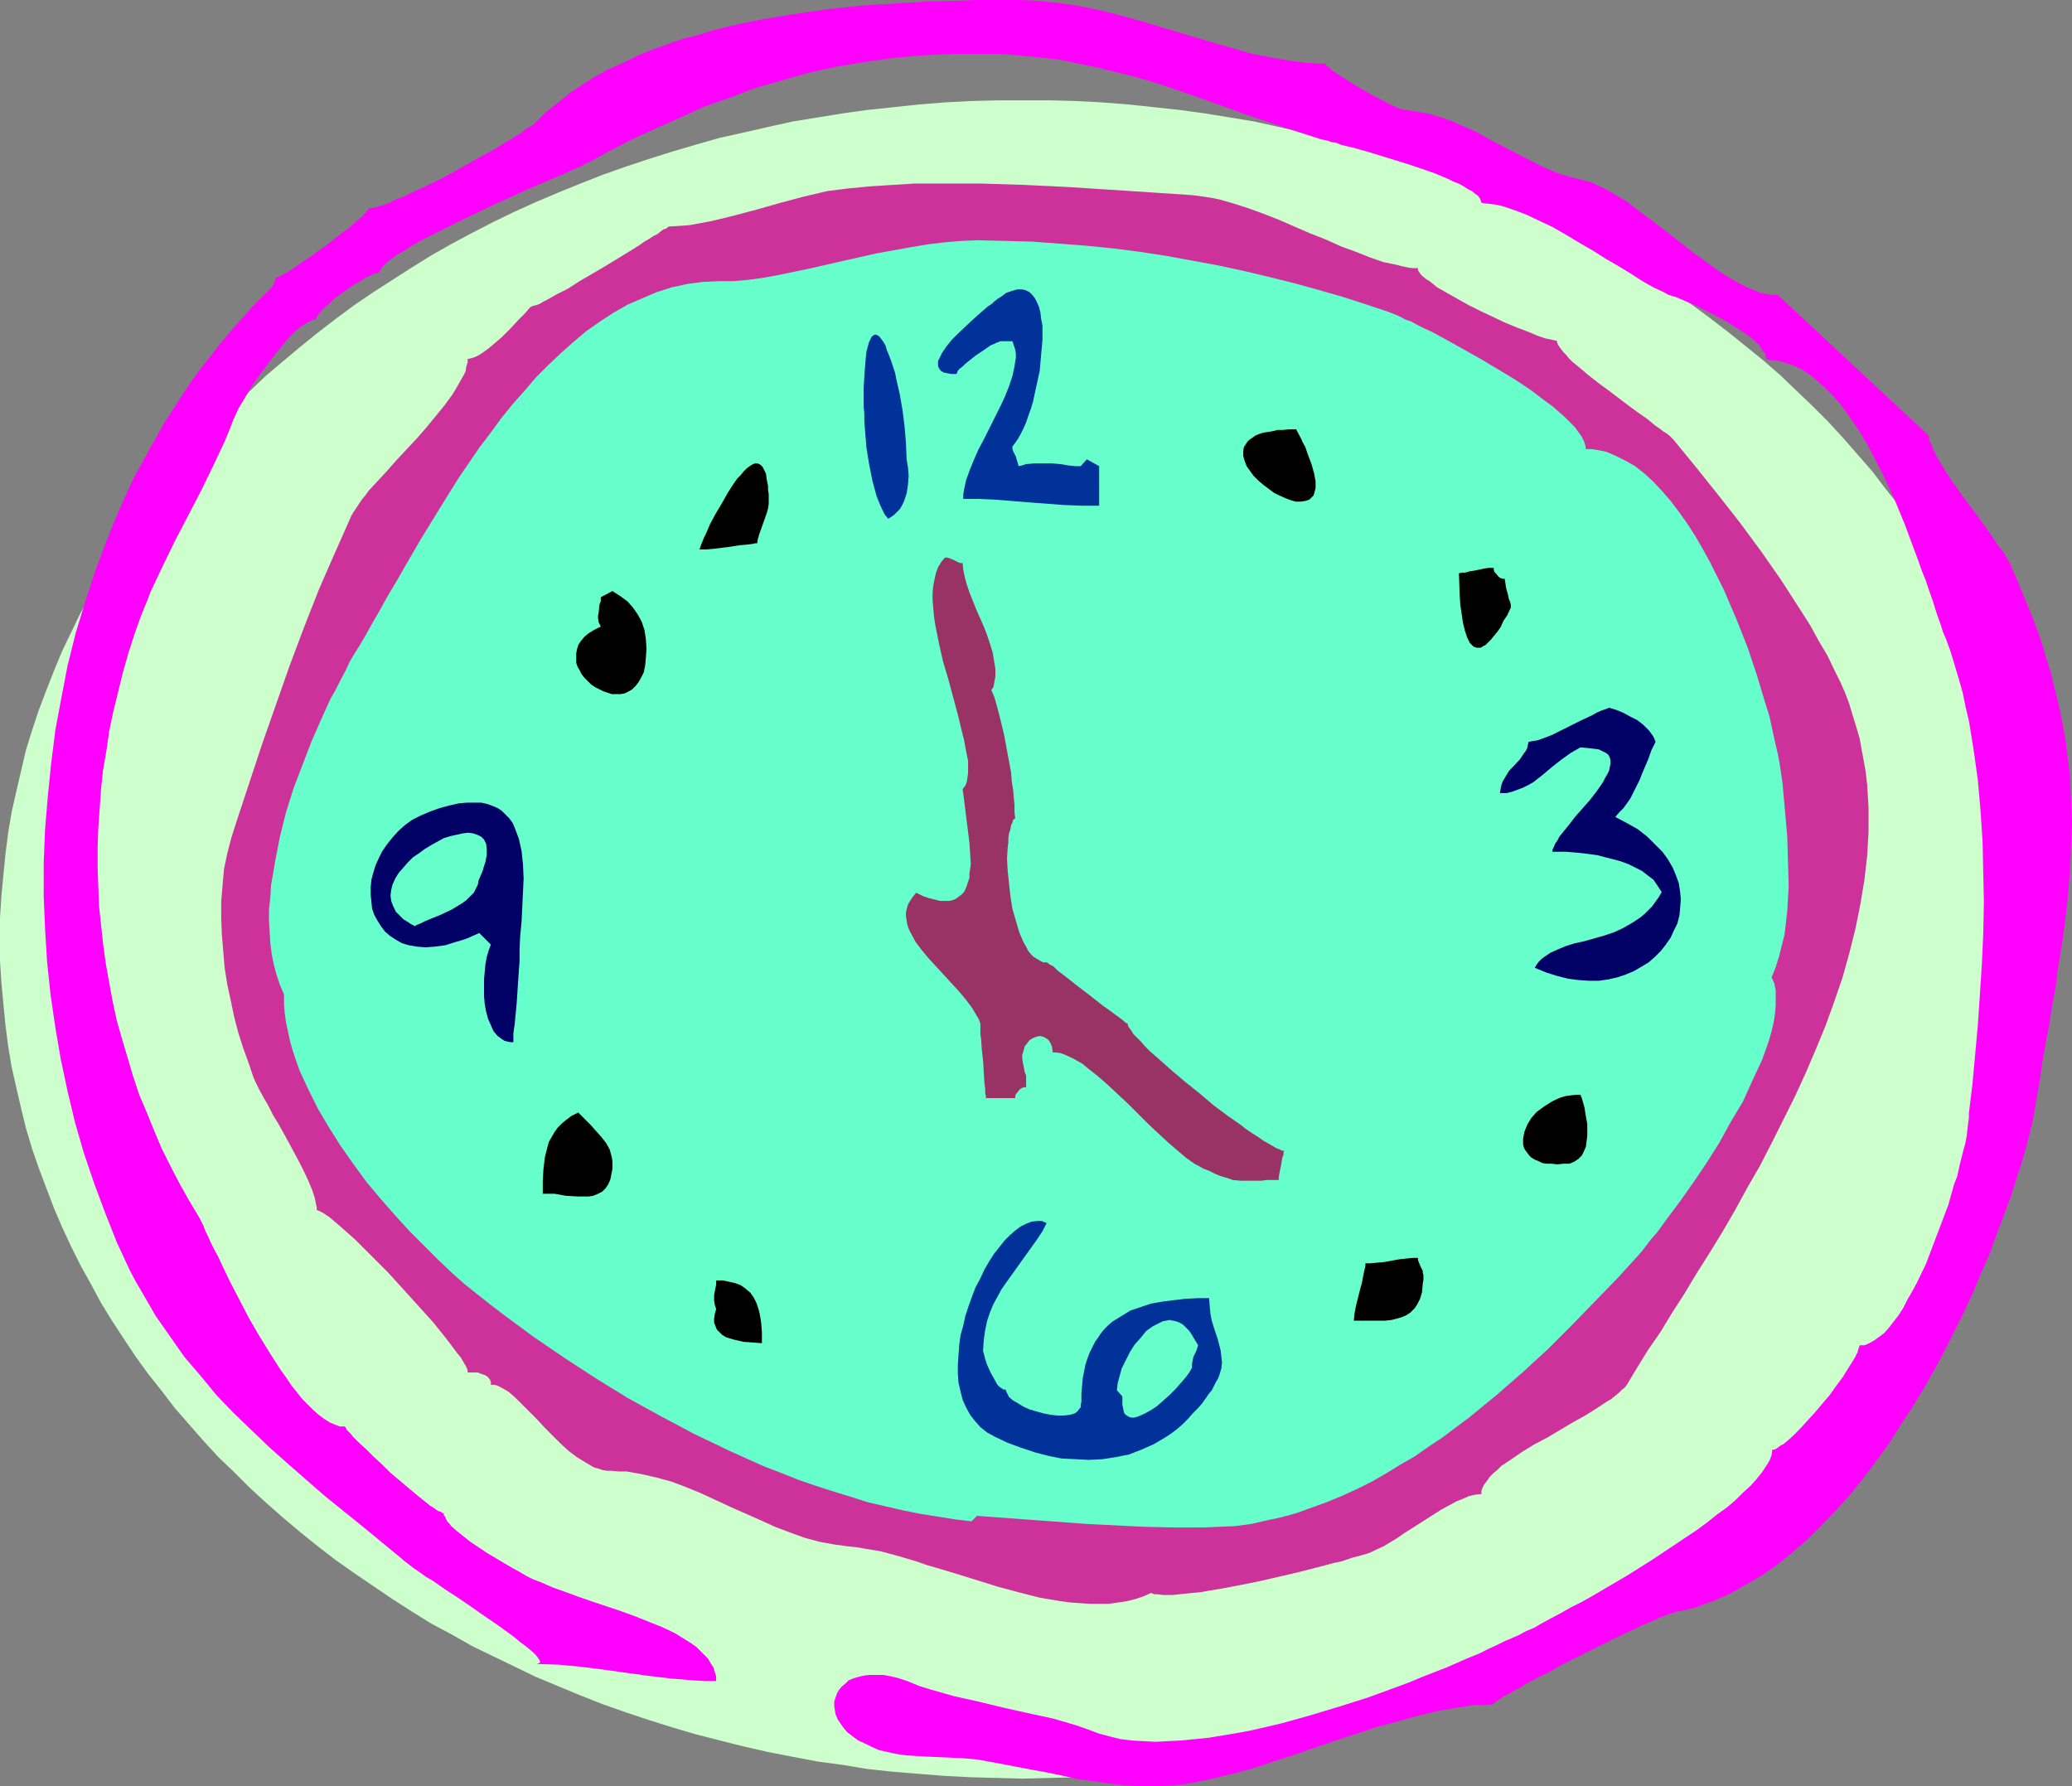 <?xml version="1.0" encoding="UTF-8" standalone="no"?>
<svg
   version="1.0"
   width="129.766mm"
   height="111.868mm"
   id="svg20"
   sodipodi:docname="Clock 18.wmf"
   xmlns:inkscape="http://www.inkscape.org/namespaces/inkscape"
   xmlns:sodipodi="http://sodipodi.sourceforge.net/DTD/sodipodi-0.dtd"
   xmlns="http://www.w3.org/2000/svg"
   xmlns:svg="http://www.w3.org/2000/svg">
  <rect width="100%" height="100%" fill="#808080" stroke="none"/>
  <sodipodi:namedview
     id="namedview20"
     pagecolor="#ffffff"
     bordercolor="#000000"
     borderopacity="0.25"
     inkscape:showpageshadow="2"
     inkscape:pageopacity="0.0"
     inkscape:pagecheckerboard="0"
     inkscape:deskcolor="#d1d1d1"
     inkscape:document-units="mm" />
  <defs
     id="defs1">
    <pattern
       id="WMFhbasepattern"
       patternUnits="userSpaceOnUse"
       width="6"
       height="6"
       x="0"
       y="0" />
  </defs>
  <path
     style="fill:#ccffcc;fill-opacity:1;fill-rule:evenodd;stroke:none"
     d="m 242.238,23.75 h 6.302 l 6.141,0.162 6.141,0.323 6.141,0.485 6.141,0.646 5.979,0.646 5.979,0.808 5.979,0.969 5.818,0.969 5.818,1.292 5.818,1.292 5.656,1.292 5.656,1.616 5.656,1.616 5.494,1.777 5.494,1.777 5.333,1.939 5.333,2.1 5.333,2.1 5.171,2.262 5.171,2.262 5.01,2.423 4.848,2.585 4.848,2.585 4.848,2.747 4.686,2.908 4.686,2.908 4.525,2.908 4.363,3.07 4.363,3.231 4.202,3.231 4.202,3.393 4.202,3.393 3.878,3.393 3.878,3.716 3.717,3.554 3.717,3.716 3.555,3.878 3.394,3.877 3.394,3.877 3.07,4.039 3.232,4.039 2.909,4.039 2.909,4.201 2.747,4.201 2.586,4.362 2.424,4.362 2.424,4.362 2.262,4.685 2.101,4.362 1.939,4.685 1.939,4.524 1.616,4.685 1.616,4.847 1.454,4.685 1.131,4.847 1.293,4.847 0.97,5.008 0.808,4.847 0.808,5.008 0.485,5.008 0.323,5.008 0.323,5.17 v 5.008 5.17 l -0.323,5.008 -0.323,5.17 -0.485,5.008 -0.808,5.008 -0.808,4.847 -0.97,5.008 -1.293,4.847 -1.131,4.685 -1.454,4.847 -1.616,4.685 -1.616,4.685 -1.939,4.685 -1.939,4.524 -2.101,4.524 -2.262,4.524 -2.424,4.362 -2.424,4.524 -2.586,4.201 -2.747,4.201 -2.909,4.362 -2.909,4.039 -3.232,4.039 -3.07,4.039 -3.394,3.877 -3.394,3.877 -3.555,3.877 -3.717,3.554 -3.717,3.716 -3.878,3.554 -3.878,3.554 -4.202,3.393 -4.202,3.393 -4.202,3.231 -4.363,3.07 -4.363,3.07 -4.525,3.07 -4.686,2.908 -4.686,2.908 -4.848,2.585 -4.848,2.747 -4.848,2.423 -5.01,2.423 -5.171,2.423 -5.171,2.262 -5.333,2.1 -5.333,2.1 -5.333,1.939 -5.494,1.777 -5.494,1.777 -5.656,1.616 -5.656,1.454 -5.656,1.454 -5.818,1.292 -5.818,1.131 -5.818,1.131 -5.979,0.808 -5.979,0.969 -5.979,0.646 -6.141,0.485 -6.141,0.485 -6.141,0.323 -6.141,0.162 -6.302,0.162 -6.141,-0.162 -6.302,-0.162 -6.141,-0.323 -6.141,-0.485 -5.979,-0.485 -6.141,-0.646 -5.818,-0.969 -5.979,-0.808 -5.979,-1.131 -5.818,-1.131 -5.656,-1.292 -5.818,-1.454 -5.656,-1.454 -5.494,-1.616 -5.656,-1.777 -5.333,-1.777 -5.494,-1.939 -5.333,-2.1 -10.504,-4.362 -5.01,-2.423 -5.01,-2.423 -5.01,-2.423 -4.848,-2.747 -4.848,-2.585 -4.686,-2.908 -4.525,-2.908 -4.525,-3.07 -4.525,-3.07 -4.363,-3.07 -4.202,-3.231 -4.202,-3.393 -4.04,-3.393 -4.04,-3.554 -3.878,-3.554 -3.717,-3.716 -3.717,-3.554 -3.555,-3.877 -3.394,-3.877 -3.394,-3.877 -3.07,-4.039 -3.232,-4.039 -2.909,-4.039 -2.909,-4.362 -2.747,-4.201 -2.586,-4.201 -2.424,-4.524 -2.424,-4.362 -2.262,-4.524 -2.101,-4.524 -1.939,-4.524 -1.778,-4.685 -1.778,-4.685 -1.616,-4.685 -1.454,-4.847 -1.131,-4.685 -1.131,-4.847 -1.131,-5.008 -0.808,-4.847 -0.646,-5.008 -0.485,-5.008 -0.485,-5.17 L 0,227.48 v -5.17 -5.008 l 0.323,-5.17 0.485,-5.008 0.485,-5.008 0.646,-5.008 0.808,-4.847 1.131,-5.008 1.131,-4.847 1.131,-4.847 1.454,-4.685 1.616,-4.847 1.778,-4.685 1.778,-4.524 1.939,-4.685 2.101,-4.362 2.262,-4.685 2.424,-4.362 2.424,-4.362 2.586,-4.362 2.747,-4.201 2.909,-4.201 2.909,-4.039 3.232,-4.039 3.07,-4.039 3.394,-3.877 3.394,-3.877 3.555,-3.878 3.717,-3.716 3.717,-3.554 3.878,-3.716 4.04,-3.393 4.04,-3.393 4.202,-3.393 4.202,-3.231 4.363,-3.231 4.525,-3.07 4.525,-2.908 4.525,-2.908 4.686,-2.908 4.848,-2.747 4.848,-2.585 5.01,-2.585 5.01,-2.423 5.01,-2.262 5.333,-2.262 5.171,-2.1 5.333,-2.1 5.494,-1.939 5.333,-1.777 5.656,-1.777 5.494,-1.616 5.656,-1.616 5.818,-1.292 5.656,-1.292 5.818,-1.292 5.979,-0.969 5.979,-0.969 5.818,-0.808 6.141,-0.646 5.979,-0.646 6.141,-0.485 6.141,-0.323 6.302,-0.162 z"
     id="path1" />
  <path
     style="fill:#cc3299;fill-opacity:1;fill-rule:evenodd;stroke:none"
     d="m 125.563,72.703 -0.485,0.485 -0.646,0.808 -0.808,0.808 -0.808,0.808 -1.939,2.1 -2.101,2.1 -2.262,1.939 -0.97,0.808 -1.131,0.808 -0.97,0.646 -0.97,0.485 -0.97,0.323 -0.808,0.162 v 0.808 l -0.323,0.969 -0.162,1.131 -0.485,0.969 -0.646,1.131 -0.646,1.131 -0.646,1.131 -0.808,1.292 -1.778,2.423 -2.101,2.585 -2.262,2.747 -2.262,2.585 -4.848,5.17 -2.262,2.585 -2.101,2.262 -2.101,2.262 -0.808,1.131 -0.808,0.969 -0.646,0.969 -0.646,0.969 -0.646,0.969 -0.485,0.808 -3.878,8.724 -3.878,8.886 -3.555,9.047 -3.394,9.047 -3.232,9.209 -3.232,9.209 -6.141,18.58 -1.131,3.554 -0.97,3.716 -0.808,3.877 -0.323,3.716 -0.323,3.877 v 4.039 l 0.162,3.877 0.323,3.877 0.323,3.877 0.646,4.039 0.808,3.716 0.808,3.877 0.97,3.716 1.131,3.554 1.293,3.554 1.131,3.393 0.646,1.454 0.808,1.616 0.97,1.777 1.131,1.939 1.131,2.262 1.293,2.1 2.586,4.685 2.424,4.524 1.131,2.262 0.97,2.1 0.808,1.939 0.646,1.939 0.323,1.616 0.162,0.646 v 0.646 l 0.485,0.162 0.646,0.323 0.808,0.485 0.97,0.646 0.97,0.808 1.131,0.969 1.293,1.131 1.293,1.131 1.454,1.292 1.454,1.454 3.07,3.07 3.232,3.231 3.232,3.554 3.07,3.393 3.07,3.393 1.454,1.616 1.293,1.616 1.293,1.616 1.131,1.454 0.97,1.292 0.97,1.292 0.808,0.969 0.646,1.131 0.485,0.808 0.323,0.646 0.162,0.485 v 0.485 h 0.646 0.808 0.97 l 0.808,0.323 0.97,0.323 0.646,0.485 0.485,0.646 0.162,0.485 v 0.646 h 0.808 l 0.646,0.162 0.646,0.323 0.646,0.323 1.616,0.969 1.454,1.292 1.616,1.616 1.778,1.777 1.778,1.777 1.778,1.939 3.717,3.716 1.939,1.777 1.939,1.454 2.101,1.292 1.939,1.131 1.131,0.323 0.97,0.323 0.97,0.162 h 0.97 l 1.939,0.162 h 1.778 l 3.555,0.646 3.555,0.808 3.555,0.969 3.394,1.292 3.555,1.454 6.949,3.231 6.949,3.07 3.555,1.616 3.394,1.292 3.555,1.292 3.555,0.969 3.555,0.646 3.555,0.485 1.778,0.162 1.778,0.323 1.939,0.323 1.939,0.323 4.202,1.131 4.363,1.292 2.262,0.808 2.262,0.646 4.848,1.454 9.858,3.07 4.848,1.292 5.01,1.292 4.848,0.808 2.424,0.323 2.262,0.162 2.424,0.162 h 2.262 2.101 l 2.262,-0.323 2.101,-0.323 1.939,-0.485 1.939,-0.646 1.778,-0.808 0.808,0.323 h 0.808 l 1.131,0.162 h 1.131 1.293 l 1.454,-0.162 1.616,-0.162 1.616,-0.162 1.778,-0.162 1.778,-0.323 3.878,-0.646 4.202,-0.808 4.04,-0.808 8.403,-1.939 3.878,-0.969 3.717,-0.969 1.778,-0.485 1.616,-0.323 1.454,-0.485 1.454,-0.485 1.293,-0.323 1.131,-0.323 1.131,-0.323 0.808,-0.323 1.293,-0.646 1.454,-0.646 1.616,-0.969 1.616,-0.969 1.616,-1.131 1.778,-1.131 3.555,-2.262 3.555,-2.262 1.778,-0.969 1.778,-0.969 1.616,-0.646 1.454,-0.646 1.454,-0.323 1.454,-0.162 v -0.808 l 0.323,-0.808 0.323,-0.646 0.646,-0.808 0.646,-0.969 0.808,-0.808 0.97,-0.808 0.97,-0.969 2.424,-1.616 2.586,-1.777 2.909,-1.777 3.07,-1.616 5.979,-3.554 2.909,-1.616 2.586,-1.616 2.424,-1.616 1.131,-0.646 0.97,-0.808 0.808,-0.646 0.808,-0.808 0.646,-0.485 0.485,-0.646 2.424,-4.039 2.586,-4.201 2.909,-4.201 2.747,-4.524 2.909,-4.524 2.909,-4.847 3.07,-4.847 3.07,-5.008 2.909,-5.008 2.909,-5.332 3.07,-5.332 2.747,-5.332 2.747,-5.493 2.747,-5.493 2.586,-5.655 2.424,-5.655 2.262,-5.493 2.101,-5.816 1.939,-5.655 1.616,-5.816 1.454,-5.816 1.131,-5.655 0.97,-5.816 0.646,-5.655 0.323,-5.655 v -5.655 l -0.162,-2.747 -0.162,-2.747 -0.323,-2.908 -0.485,-2.747 -0.485,-2.585 -0.485,-2.747 -0.808,-2.747 -0.808,-2.585 -0.808,-2.747 -0.97,-2.585 -1.131,-2.585 -1.293,-2.585 -1.778,-3.716 -2.101,-3.554 -1.939,-3.554 -2.262,-3.554 -4.686,-7.27 -4.848,-6.947 -5.01,-6.786 -5.333,-6.786 -5.171,-6.463 -5.171,-6.301 -0.485,-0.485 -0.485,-0.485 -0.646,-0.485 -0.808,-0.485 -0.808,-0.646 -0.97,-0.646 -1.939,-1.616 -2.101,-1.454 -2.424,-1.777 -4.686,-3.554 -2.424,-1.777 -2.262,-1.777 -2.101,-1.777 -1.778,-1.454 -0.808,-0.808 -0.646,-0.808 -0.646,-0.646 -0.97,-1.292 -0.323,-0.485 -0.162,-0.485 -0.162,-0.485 h -0.323 l -0.646,-0.162 -0.808,-0.162 -0.808,-0.162 -0.97,-0.323 -0.97,-0.323 -2.262,-0.969 -2.586,-0.969 -2.747,-1.131 -5.818,-2.747 -2.909,-1.454 -2.586,-1.454 -2.586,-1.454 -2.262,-1.292 -0.97,-0.808 -0.808,-0.646 -0.808,-0.485 -0.808,-0.646 -0.485,-0.485 -0.323,-0.485 -0.323,-0.485 v -0.485 h -1.293 l -1.131,-0.162 -1.454,-0.323 -1.293,-0.323 -3.07,-0.646 -3.232,-1.131 -3.232,-1.292 -3.555,-1.292 -3.555,-1.616 -3.717,-1.454 -7.434,-3.231 -3.717,-1.454 -3.555,-1.292 -3.555,-1.131 -3.394,-0.969 -1.616,-0.323 -3.232,-0.485 -1.454,-0.162 -9.696,-0.646 -9.858,-0.646 -10.019,-0.646 -10.181,-0.485 -10.342,-0.323 h -10.342 -5.171 l -5.171,0.323 -5.171,0.323 -5.171,0.485 -2.586,0.323 -2.586,0.323 -2.747,0.646 -2.747,0.646 -5.494,1.454 -5.656,1.616 -5.494,1.454 -2.586,0.646 -2.747,0.646 -2.586,0.485 -2.586,0.485 -2.424,0.162 -2.424,0.162 v 0 l -0.323,0.162 -0.323,0.323 -0.646,0.162 -0.646,0.485 -0.808,0.646 -0.97,0.485 -0.97,0.646 -1.131,0.646 -1.131,0.808 -2.586,1.616 -2.909,1.777 -2.909,1.777 -5.818,3.393 -2.747,1.777 -2.586,1.292 -1.131,0.646 -1.131,0.646 -0.97,0.485 -0.808,0.485 -0.808,0.323 -0.646,0.162 -0.485,0.162 z"
     id="path2" />
  <path
     style="fill:#66ffcc;fill-opacity:1;fill-rule:evenodd;stroke:none"
     d="m 170.165,66.564 h 3.394 l 3.555,-0.323 3.555,-0.485 3.555,-0.646 3.878,-0.808 3.878,-0.808 7.757,-1.777 7.918,-1.777 8.08,-1.454 3.878,-0.646 4.04,-0.485 3.878,-0.323 3.878,-0.162 6.464,0.162 6.464,0.162 6.464,0.485 6.302,0.485 6.464,0.646 6.302,0.808 6.302,0.969 6.141,1.131 6.141,1.131 5.979,1.292 6.141,1.454 5.818,1.454 5.818,1.616 5.656,1.616 5.494,1.777 5.333,1.777 0.808,0.323 0.808,0.323 1.131,0.485 1.131,0.646 1.454,0.485 1.454,0.808 1.616,0.808 1.778,0.808 1.778,0.969 1.778,0.969 4.04,2.262 4.04,2.262 4.04,2.423 4.04,2.423 3.878,2.585 3.394,2.585 1.778,1.292 1.454,1.292 1.293,1.131 1.293,1.292 1.131,1.131 0.808,1.131 0.808,1.131 0.485,0.969 0.323,0.969 0.162,0.969 h 1.293 l 1.131,0.162 2.424,0.485 2.262,0.969 2.262,1.131 2.262,1.292 2.262,1.777 2.101,1.939 2.101,2.262 2.101,2.423 1.939,2.585 1.939,2.747 1.778,2.747 1.778,3.07 1.778,3.231 1.616,3.231 1.616,3.231 2.909,6.786 2.747,6.947 1.131,3.393 1.131,3.393 0.97,3.231 0.97,3.231 0.97,3.07 0.646,3.07 0.646,2.908 0.646,2.747 0.485,2.585 0.323,2.262 0.323,2.1 0.162,1.939 0.485,5.332 0.485,5.655 0.162,5.816 0.162,5.816 -0.162,2.747 -0.162,2.908 -0.323,2.908 -0.323,2.747 -0.646,2.585 -0.646,2.585 -0.808,2.585 -0.97,2.423 0.646,1.454 0.323,1.616 v 1.777 1.777 l -0.162,1.939 -0.323,2.1 -0.485,2.1 -0.646,2.262 -0.808,2.262 -0.808,2.262 -1.131,2.423 -1.131,2.423 -2.262,5.008 -2.909,4.847 -2.747,5.008 -3.07,4.847 -3.07,4.524 -3.07,4.362 -1.454,1.939 -1.454,1.939 -1.293,1.777 -1.293,1.777 -1.293,1.454 -1.131,1.454 -0.97,1.292 -0.97,1.131 -5.01,5.493 -5.333,5.493 -5.494,5.655 -5.656,5.655 -5.979,5.493 -6.141,5.332 -6.302,5.17 -3.232,2.423 -3.232,2.423 -3.394,2.262 -3.232,2.262 -3.394,1.939 -3.394,2.1 -3.394,1.939 -3.555,1.777 -3.555,1.616 -3.555,1.454 -3.555,1.292 -3.555,1.292 -3.555,0.969 -3.717,0.808 -3.555,0.808 -3.717,0.485 -3.717,0.162 -3.717,0.162 h -7.11 l -6.949,-0.162 -6.626,-0.323 -6.626,-0.323 -13.09,-0.969 -13.251,-0.969 -1.293,1.292 -4.04,-0.485 -4.04,-0.646 -4.04,-0.646 -4.04,-0.808 -4.202,-0.969 -4.202,-0.969 -4.04,-1.292 -4.202,-1.292 -4.04,-1.292 -4.202,-1.454 -4.04,-1.616 -4.202,-1.616 -8.242,-3.716 -8.08,-3.877 -7.918,-4.201 -7.918,-4.362 -7.595,-4.685 -7.434,-4.847 -7.11,-4.847 -6.787,-5.008 -3.394,-2.585 -3.07,-2.423 -3.232,-2.585 -2.909,-2.585 -3.232,-3.07 -3.394,-3.393 -3.394,-3.393 -3.394,-3.716 -3.394,-3.877 -3.394,-4.039 -3.07,-4.201 -3.07,-4.362 -2.747,-4.362 -2.586,-4.362 -2.262,-4.524 -2.101,-4.524 -0.808,-2.262 -0.808,-2.423 -0.646,-2.262 -0.485,-2.262 -0.485,-2.262 -0.323,-2.262 -0.162,-2.262 v -2.1 l -0.97,-2.262 -0.808,-2.423 -0.646,-2.423 -0.485,-2.423 -0.323,-2.585 -0.162,-2.585 -0.162,-2.747 v -2.747 l 0.323,-2.747 0.162,-2.908 0.485,-2.747 0.485,-2.908 1.131,-5.816 1.454,-5.816 1.778,-5.655 2.101,-5.493 2.101,-5.493 2.262,-5.17 2.262,-5.008 1.293,-2.262 1.131,-2.262 1.131,-2.1 0.97,-2.1 1.131,-1.939 1.131,-1.777 1.616,-2.747 1.616,-2.908 1.778,-3.07 1.778,-3.231 1.939,-3.231 1.939,-3.393 4.04,-6.947 4.363,-7.109 4.525,-7.27 4.848,-7.109 2.586,-3.393 2.586,-3.554 2.747,-3.393 2.747,-3.07 2.747,-3.231 2.909,-2.908 3.07,-2.908 2.909,-2.585 3.07,-2.585 3.232,-2.262 3.232,-2.1 3.394,-1.939 3.394,-1.454 3.394,-1.454 3.555,-1.131 3.717,-0.808 3.717,-0.485 z"
     id="path3" />
  <path
     style="fill:#ff00ff;fill-opacity:1;fill-rule:evenodd;stroke:none"
     d="m 62.539,69.795 -2.747,2.747 -2.586,2.908 -2.424,2.747 -2.586,3.07 -2.262,2.908 -2.424,3.07 -2.262,3.07 -4.202,6.462 -2.101,3.231 -3.717,6.624 -3.717,6.786 -3.232,7.109 -2.909,7.109 -2.747,7.27 -2.424,7.432 -2.262,7.432 -1.939,7.755 -1.454,7.593 -1.454,7.755 -0.97,7.755 -0.808,7.917 -0.646,7.755 -0.323,7.917 v 7.917 l 0.323,7.755 0.485,7.917 0.808,7.593 1.131,7.755 1.293,7.593 1.616,7.593 1.778,7.432 2.101,7.27 2.424,7.109 2.586,6.947 2.747,6.947 3.07,6.624 1.454,2.747 1.616,2.747 3.07,5.332 3.394,4.847 3.394,4.847 3.878,4.524 3.717,4.524 4.04,4.201 4.202,4.039 4.202,4.039 4.363,3.877 8.888,7.755 9.211,7.432 9.211,7.593 0.323,0.323 0.485,0.323 0.808,0.646 0.808,0.646 0.97,0.646 1.131,0.808 1.131,0.808 1.454,0.808 2.747,1.939 3.232,2.1 3.07,2.1 3.232,2.262 3.07,2.1 2.909,2.1 1.293,0.969 1.131,0.969 1.131,0.808 0.97,0.808 0.97,0.808 0.646,0.646 0.485,0.646 0.323,0.485 0.162,0.323 v 0.323 l -0.323,0.162 -0.485,0.162 5.171,0.162 5.171,0.485 5.171,0.646 10.504,1.454 5.333,0.646 5.656,0.485 2.747,0.162 h 2.747 v -1.131 l -0.323,-0.969 -0.323,-1.131 -0.646,-0.969 -0.646,-1.131 -0.808,-0.808 -0.97,-0.969 -0.97,-0.969 -1.131,-0.808 -1.293,-0.808 -2.586,-1.616 -3.07,-1.454 -3.232,-1.292 -3.232,-1.292 -3.555,-1.292 -6.787,-2.262 -3.232,-1.131 -3.07,-1.131 -2.747,-0.969 -2.586,-1.131 -0.323,-0.162 -0.485,-0.162 -1.293,-0.485 -1.616,-0.808 -1.616,-0.969 -1.778,-0.969 -1.939,-1.131 -4.04,-2.423 -1.939,-1.292 -1.939,-1.292 -1.616,-1.292 -1.616,-1.292 -1.293,-1.131 -0.485,-0.646 -0.485,-0.485 -0.323,-0.646 -0.162,-0.485 -0.323,-0.323 v -0.485 h -0.323 l -0.323,-0.323 -0.646,-0.162 -0.485,-0.323 -0.646,-0.485 -0.808,-0.485 -1.616,-1.292 -1.778,-1.454 -1.939,-1.616 -4.202,-3.554 -1.939,-1.939 -1.939,-1.777 -1.778,-1.777 -1.778,-1.616 -1.293,-1.292 -0.485,-0.646 -0.97,-0.969 -0.162,-0.323 -0.162,-0.323 -0.162,-0.162 h -1.131 l -1.293,-0.485 -1.131,-0.485 -1.293,-0.808 -1.293,-0.969 -1.293,-1.131 -1.293,-1.292 -1.293,-1.292 -1.293,-1.616 -1.293,-1.616 -1.293,-1.939 -1.293,-1.777 -2.586,-4.039 -2.586,-4.201 -2.424,-4.201 -2.262,-4.362 -2.101,-4.039 -1.939,-4.039 -0.808,-1.777 -0.97,-1.777 -0.808,-1.616 -0.646,-1.454 -0.646,-1.292 -0.485,-1.292 -0.485,-0.969 -0.485,-0.969 -2.424,-4.039 -2.262,-4.039 -2.101,-4.039 -2.101,-4.201 -1.778,-4.201 -1.778,-4.362 -1.778,-4.201 -1.454,-4.362 -1.293,-4.362 -1.293,-4.362 -1.293,-4.524 -0.97,-4.524 -0.808,-4.362 -0.808,-4.524 -0.646,-4.685 -0.485,-4.524 -0.485,-4.524 -0.162,-4.524 -0.162,-4.685 v -4.524 l 0.162,-4.685 0.323,-4.524 0.323,-4.685 0.485,-4.524 0.808,-4.685 0.646,-4.524 0.97,-4.685 1.131,-4.524 1.131,-4.685 1.293,-4.524 1.454,-4.524 1.616,-4.524 1.131,-2.747 1.131,-2.908 2.747,-5.816 2.909,-5.978 6.141,-11.794 2.909,-5.978 2.747,-5.816 1.131,-2.747 1.131,-2.908 0.162,-0.323 0.323,-0.646 0.485,-1.131 0.97,-1.616 0.97,-1.616 1.131,-1.939 1.293,-1.939 2.909,-3.877 1.454,-1.939 1.616,-1.939 1.454,-1.777 1.454,-1.454 1.454,-1.292 0.808,-0.485 0.646,-0.485 0.646,-0.323 0.646,-0.323 0.485,-0.162 h 0.485 l 0.162,-0.646 0.485,-0.646 0.646,-0.808 0.808,-0.808 0.97,-0.808 1.131,-1.131 2.424,-1.777 2.586,-1.777 1.293,-0.646 1.131,-0.808 1.131,-0.485 0.97,-0.485 0.808,-0.162 0.485,-0.162 0.162,-0.485 0.323,-0.646 0.646,-0.646 0.808,-0.808 1.131,-0.808 1.131,-0.808 1.454,-0.808 1.454,-0.969 1.616,-0.969 1.778,-0.969 1.939,-0.969 1.939,-0.969 4.202,-2.1 4.363,-2.1 4.363,-2.1 4.363,-1.939 4.202,-1.939 1.939,-0.808 1.939,-0.808 1.778,-0.808 1.616,-0.646 1.454,-0.646 1.293,-0.646 1.293,-0.485 0.97,-0.485 0.808,-0.485 0.485,-0.162 5.333,-2.908 5.333,-2.747 5.656,-2.585 5.494,-2.423 5.656,-2.585 5.979,-2.1 5.979,-2.262 6.141,-1.777 6.302,-1.777 6.464,-1.454 6.787,-1.131 3.394,-0.485 3.394,-0.485 3.555,-0.323 3.555,-0.323 3.555,-0.162 3.717,-0.162 h 7.595 3.878 l 3.878,0.323 4.848,0.485 4.686,0.485 4.686,0.969 4.686,0.969 4.525,1.131 4.525,1.131 4.525,1.292 4.363,1.454 8.726,3.07 8.565,3.07 8.565,2.908 8.565,2.747 0.485,0.162 0.808,0.162 0.808,0.162 0.808,0.323 1.131,0.162 1.131,0.485 1.293,0.323 1.454,0.323 2.909,0.808 3.232,0.969 6.787,2.1 3.394,1.131 3.232,1.131 3.07,1.292 1.293,0.646 1.293,0.485 1.131,0.646 0.97,0.646 0.97,0.485 0.808,0.646 0.646,0.485 0.485,0.646 0.162,0.485 0.162,0.485 1.131,0.162 1.293,0.162 1.293,0.162 1.293,0.323 2.909,0.969 2.909,1.131 3.07,1.454 3.07,1.454 3.07,1.777 3.232,1.939 3.07,1.777 3.07,1.939 3.07,1.777 2.909,1.777 2.747,1.777 2.586,1.454 2.424,1.131 1.131,0.646 1.131,0.323 0.485,0.162 0.485,0.162 1.131,0.485 1.454,0.646 1.616,0.646 1.778,0.969 1.778,0.808 3.878,2.1 1.778,1.131 1.778,1.131 1.616,1.131 1.454,1.131 1.131,1.131 0.808,1.292 0.485,0.485 0.162,0.485 0.162,0.646 v 0.485 l 2.262,0.162 2.101,0.485 1.939,0.646 2.101,0.969 1.939,1.292 1.778,1.454 1.778,1.616 1.778,1.777 1.778,1.939 1.616,2.262 1.616,2.262 1.616,2.423 1.454,2.423 1.454,2.747 2.747,5.332 2.586,5.655 2.262,5.493 2.101,5.655 0.97,2.585 0.97,2.747 0.97,2.423 0.808,2.423 0.808,2.262 0.646,2.1 0.646,1.939 0.646,1.777 0.485,1.616 0.646,1.454 1.131,3.07 0.97,3.231 0.97,3.231 0.97,3.393 0.646,3.231 0.808,3.393 1.131,6.947 0.97,6.947 0.646,7.27 0.485,7.27 0.162,7.27 0.162,7.27 -0.162,7.432 -0.323,7.27 -0.485,7.432 -0.485,7.109 -0.646,7.109 -0.646,6.947 -0.808,6.624 v 1.131 l -0.162,1.131 -0.162,1.292 -0.162,1.616 -0.323,1.777 -0.485,1.777 -0.485,1.939 -0.485,1.939 -0.485,2.262 -0.808,2.1 -1.293,4.685 -1.778,4.685 -1.778,4.685 -1.778,4.685 -2.101,4.362 -1.131,2.1 -1.131,1.939 -0.97,1.939 -1.131,1.777 -1.131,1.454 -1.131,1.454 -1.131,1.292 -1.293,0.969 -1.131,0.808 -1.131,0.646 -1.131,0.485 h -1.131 l -0.162,0.485 -0.162,0.485 -0.162,0.646 -0.323,0.646 -0.323,0.646 -0.485,0.808 -1.131,1.777 -1.293,2.1 -1.454,1.939 -1.616,2.262 -1.778,2.1 -1.778,2.1 -1.778,1.939 -1.778,1.939 -1.616,1.616 -1.454,1.292 -0.808,0.646 -0.646,0.323 -0.646,0.485 -0.485,0.323 -0.485,0.162 h -0.323 l -0.162,1.292 -0.485,1.292 -0.808,1.292 -0.97,1.454 -1.293,1.616 -1.454,1.616 -1.778,1.616 -1.778,1.777 -2.101,1.777 -2.262,1.616 -2.424,1.939 -2.424,1.777 -5.333,3.554 -5.333,3.554 -5.656,3.554 -5.494,3.231 -2.747,1.616 -2.586,1.454 -2.586,1.292 -2.262,1.292 -2.424,1.292 -2.101,1.131 -1.939,1.131 -1.939,0.808 -1.454,0.808 -1.454,0.646 -1.131,0.485 -0.808,0.323 -1.939,0.969 -2.101,0.969 -2.262,1.131 -2.424,0.969 -2.586,1.131 -2.586,1.131 -2.909,1.131 -2.909,1.131 -3.07,1.292 -3.07,1.131 -6.626,2.423 -6.626,2.1 -6.949,2.1 -6.949,1.939 -6.949,1.616 -3.394,0.646 -6.787,1.131 -3.232,0.323 -3.232,0.323 -3.232,0.162 -2.909,0.162 -3.07,-0.162 -2.747,-0.162 -2.586,-0.323 -2.586,-0.646 -2.424,-0.646 -2.586,-0.969 -2.747,-0.969 -5.494,-1.616 -5.979,-1.292 -5.818,-1.292 -5.979,-1.454 -5.818,-1.292 -5.656,-1.616 -2.586,-0.808 -2.747,-1.131 -1.939,-0.646 -1.939,-0.485 -1.778,-0.323 h -1.616 -1.616 l -1.454,0.162 -1.293,0.323 -1.131,0.323 -1.131,0.485 -0.808,0.808 -0.808,0.646 -0.646,0.808 -0.485,0.808 -0.323,0.969 -0.323,0.969 v 1.131 l 0.162,0.969 0.162,0.969 0.485,1.131 0.646,0.969 0.808,1.131 0.808,0.969 1.293,0.969 1.293,0.969 1.454,0.646 1.616,0.808 1.778,0.808 2.101,0.485 2.262,0.485 2.424,0.323 2.747,0.162 2.747,0.162 3.878,0.162 3.717,0.162 3.555,0.323 3.555,0.646 6.787,1.292 6.949,1.292 6.787,1.454 3.555,0.485 3.555,0.485 3.717,0.485 3.717,0.162 h 3.878 l 4.04,-0.162 4.525,-0.646 4.525,-0.969 4.686,-1.131 4.848,-1.292 4.848,-1.616 5.01,-1.616 9.858,-3.393 5.01,-1.616 4.848,-1.616 4.848,-1.292 4.686,-1.292 4.686,-1.131 4.525,-0.808 2.101,-0.323 2.262,-0.323 h 2.101 l 2.101,-0.162 0.162,-0.162 0.323,-0.323 0.485,-0.323 0.808,-0.485 0.808,-0.646 1.131,-0.485 1.293,-0.808 1.293,-0.646 1.454,-0.969 1.616,-0.808 1.778,-0.969 1.778,-0.808 3.717,-2.1 3.878,-1.939 3.878,-1.939 3.878,-1.939 3.717,-1.777 1.778,-0.808 1.616,-0.808 1.616,-0.646 1.454,-0.646 1.293,-0.646 1.131,-0.323 1.131,-0.485 0.808,-0.162 0.646,-0.323 h 0.485 l 2.101,-0.485 2.101,-0.485 1.939,-0.808 1.939,-0.646 4.04,-1.777 3.717,-2.1 3.878,-2.262 3.717,-2.585 3.555,-2.908 3.555,-3.07 3.394,-3.393 3.394,-3.554 3.232,-3.554 3.232,-4.039 2.909,-3.877 3.07,-4.201 2.747,-4.362 2.747,-4.201 2.747,-4.524 2.586,-4.524 2.424,-4.524 2.262,-4.524 2.262,-4.524 2.101,-4.524 1.939,-4.685 1.939,-4.362 1.616,-4.524 1.616,-4.201 1.616,-4.362 1.293,-4.039 1.293,-3.877 1.131,-3.877 0.97,-3.716 0.808,-3.393 0.808,-4.685 0.808,-4.685 0.646,-4.524 0.808,-4.524 0.808,-4.201 0.646,-4.362 0.808,-4.201 0.485,-4.039 1.293,-8.078 0.97,-7.755 0.646,-7.593 0.323,-7.593 0.162,-3.877 -0.162,-3.716 -0.162,-3.716 -0.162,-3.877 -0.485,-3.877 -0.485,-3.877 -0.646,-3.877 -0.808,-4.039 -0.97,-4.039 -0.97,-4.039 -1.293,-4.201 -1.293,-4.362 -1.616,-4.362 -1.778,-4.362 -1.939,-4.685 -1.939,-4.524 -0.323,-0.646 -0.485,-0.646 -0.323,-0.646 -0.485,-0.808 -1.293,-1.616 -1.293,-1.939 -1.454,-2.1 -1.616,-2.262 -3.394,-4.524 -1.616,-2.262 -1.616,-2.262 -1.454,-2.262 -1.293,-2.1 -0.97,-1.777 -0.485,-0.969 -0.323,-0.808 -0.323,-0.808 -0.323,-0.646 v -0.646 l -0.162,-0.485 -35.714,-33.282 h -1.293 l -1.293,-0.162 -1.454,-0.323 -1.293,-0.485 -2.909,-1.292 -1.454,-0.808 -1.454,-0.808 -3.07,-1.939 -2.909,-2.1 -3.07,-2.262 -3.07,-2.423 -6.302,-4.847 -3.07,-2.262 -2.909,-2.262 -2.909,-1.777 -1.454,-0.808 -1.454,-0.808 -1.454,-0.646 -1.293,-0.646 -1.293,-0.323 -1.293,-0.323 -2.586,-0.646 -2.586,-0.808 -2.424,-0.969 -2.424,-1.131 -5.01,-2.585 -5.01,-2.585 -5.01,-2.747 -2.586,-1.131 -2.586,-1.131 -2.747,-0.969 -2.586,-0.808 -2.747,-0.485 -2.747,-0.485 h -0.323 -0.485 l -0.97,-0.323 -1.131,-0.485 -1.454,-0.646 -1.454,-0.808 -1.616,-0.808 -3.394,-1.939 -3.232,-1.939 -1.454,-0.969 -1.293,-0.808 -0.97,-0.646 -0.808,-0.808 -0.323,-0.162 -0.323,-0.323 v -0.162 l -0.162,-0.162 h -2.101 l -2.101,-0.162 -4.202,-0.485 -4.363,-0.808 -4.363,-0.808 -4.525,-1.292 -4.525,-1.292 -9.211,-2.747 -9.211,-2.747 -4.686,-1.292 -4.686,-1.131 -4.848,-0.969 -4.525,-0.646 -4.686,-0.485 L 240.945,0 h -3.394 -3.394 -3.394 l -3.717,0.162 -7.272,0.162 -7.757,0.485 -7.757,0.485 -7.757,0.808 -7.918,1.131 -7.918,1.292 -4.04,0.808 -3.717,0.808 -3.878,0.969 -3.717,1.131 -3.717,0.969 -3.717,1.292 -3.555,1.292 -3.555,1.454 -3.232,1.616 -3.394,1.454 -3.232,1.777 -3.07,1.939 -2.909,1.939 -2.747,2.262 -2.747,2.1 -2.424,2.423 -0.485,0.485 -0.646,0.485 -0.808,0.485 -0.808,0.485 -0.97,0.808 -1.131,0.646 -1.131,0.808 -1.293,0.646 -2.747,1.777 -3.07,1.616 -6.302,3.554 -3.232,1.777 -3.394,1.616 -3.07,1.454 -2.747,1.292 -1.454,0.485 -1.131,0.646 -1.131,0.485 -1.131,0.323 -0.97,0.323 -0.808,0.162 -0.808,0.162 h -0.485 l -0.162,0.323 -0.162,0.162 -0.162,0.323 -0.485,0.485 -0.323,0.485 -0.646,0.485 -1.293,1.131 -1.454,1.292 -1.778,1.292 -3.717,2.908 -4.04,2.908 -1.778,1.131 -1.778,1.292 -1.454,0.969 -0.646,0.323 -0.646,0.323 -0.485,0.323 -0.485,0.162 -0.323,0.162 h -0.162 l -0.162,0.485 -0.162,0.485 -0.485,1.131 -0.97,0.969 z"
     id="path4" />
  <path
     style="fill:#000000;fill-opacity:1;fill-rule:evenodd;stroke:none"
     d="m 181.961,119.233 v -1.131 -1.131 l -0.162,-0.969 v -0.969 l -0.323,-1.616 -0.162,-1.292 -0.485,-0.969 -0.323,-0.646 -0.485,-0.485 -0.646,-0.323 h -0.646 l -0.485,0.162 -0.808,0.485 -0.646,0.485 -0.808,0.808 -0.646,0.808 -0.808,0.808 -0.808,1.131 -1.454,2.262 -1.454,2.585 -1.454,2.423 -1.293,2.423 -0.485,1.131 -0.485,1.131 -0.485,0.969 -0.323,0.808 -0.323,0.808 -0.162,0.485 -0.162,0.485 -0.162,0.162 h 1.778 l 1.778,-0.162 3.878,-0.485 1.939,-0.323 1.778,-0.162 1.454,-0.162 0.646,-0.162 h 0.485 l 0.162,-0.969 0.323,-1.131 1.778,-5.008 0.323,-1.131 z"
     id="path5" />
  <path
     style="fill:#000000;fill-opacity:1;fill-rule:evenodd;stroke:none"
     d="m 153.035,153.646 -0.162,-2.423 -0.323,-2.1 -0.646,-1.939 -0.97,-1.777 -1.131,-1.616 -1.293,-1.454 -1.778,-1.292 -1.778,-1.131 -2.747,1.454 v 0.969 l -0.323,0.808 -0.162,1.777 -0.162,0.808 v 0.646 l 0.162,0.969 0.485,0.969 -1.616,0.808 -1.293,0.808 -0.97,0.808 -0.808,0.969 -0.646,0.969 -0.323,1.131 -0.162,0.969 v 0.969 1.131 l 0.323,0.969 0.485,0.808 0.485,0.969 0.646,0.808 0.808,0.808 0.808,0.808 0.97,0.646 0.97,0.485 0.97,0.485 0.97,0.323 0.97,0.323 h 1.131 0.97 l 0.97,-0.162 0.97,-0.485 0.808,-0.485 0.808,-0.808 0.646,-0.808 0.646,-1.131 0.646,-1.292 0.323,-1.616 0.162,-1.777 z"
     id="path6" />
  <path
     style="fill:#000066;fill-opacity:1;fill-rule:evenodd;stroke:none"
     d="m 122.977,227.641 v -2.908 l 0.162,-3.231 0.323,-3.393 0.162,-3.393 0.162,-3.393 0.162,-3.393 -0.162,-3.393 -0.323,-3.07 -0.323,-1.454 -0.323,-1.454 -0.485,-1.292 -0.485,-1.292 -0.485,-1.131 -0.808,-1.131 -0.808,-0.808 -0.97,-0.969 -0.97,-0.646 -1.131,-0.485 -1.293,-0.485 -1.454,-0.323 h -1.616 -1.778 l -1.939,0.162 -2.101,0.485 -2.424,0.646 -2.262,0.808 -2.262,0.969 -1.939,0.969 -1.778,1.292 -1.616,1.454 -1.293,1.454 -1.293,1.616 -1.131,1.616 -0.808,1.616 -0.808,1.777 -0.485,1.616 -0.485,1.777 -0.162,1.777 v 1.777 l 0.162,1.616 0.162,1.616 0.485,1.454 0.808,1.454 0.808,1.292 0.97,1.292 1.131,0.969 1.454,0.969 1.454,0.808 1.616,0.485 1.939,0.323 1.939,0.162 2.262,-0.162 2.424,-0.323 2.586,-0.808 1.131,-0.323 1.454,-0.485 1.454,-0.646 1.454,-0.646 2.747,2.747 -0.485,1.292 -0.485,1.616 -0.323,1.777 -0.162,1.777 -0.162,1.777 v 2.1 1.777 l 0.162,1.939 0.323,1.777 0.485,1.777 0.646,1.454 0.646,1.454 0.97,1.131 1.131,0.808 0.485,0.323 0.646,0.162 0.808,0.162 h 0.646 v -2.1 l 0.323,-2.262 0.485,-5.17 0.323,-5.008 0.162,-2.423 z"
     id="path7" />
  <path
     style="fill:#000000;fill-opacity:1;fill-rule:evenodd;stroke:none"
     d="m 144.955,275.787 v -0.969 l -0.162,-0.969 -0.485,-1.777 -0.808,-1.454 -1.131,-1.454 -1.293,-1.454 -1.293,-1.454 -1.454,-1.454 -1.454,-1.454 -1.616,0.808 -1.293,0.969 -0.97,0.808 -0.97,0.969 -0.808,1.131 -0.646,1.131 -0.646,1.131 -0.323,1.131 -0.323,1.292 -0.323,1.292 -0.323,2.747 -0.162,2.747 v 3.07 h 2.747 l 2.747,0.485 2.747,0.162 h 1.454 1.131 l 1.131,-0.162 1.131,-0.485 0.97,-0.485 0.808,-0.808 0.646,-0.969 0.485,-1.131 0.162,-0.808 0.323,-1.616 z"
     id="path8" />
  <path
     style="fill:#000000;fill-opacity:1;fill-rule:evenodd;stroke:none"
     d="m 179.053,308.423 -0.646,-1.292 -0.808,-1.131 -1.131,-0.969 -1.131,-0.808 -1.293,-0.485 -1.454,-0.323 -1.454,-0.323 h -1.616 v 0.969 l -0.162,0.808 -0.323,1.616 v 0.646 0.808 l 0.162,0.969 0.323,0.969 -0.323,1.131 -0.162,1.131 v 0.969 l 0.323,0.808 0.323,0.808 0.646,0.646 0.646,0.646 0.808,0.485 0.97,0.323 1.131,0.323 2.101,0.485 2.262,0.162 2.101,0.162 v -2.585 l -0.162,-2.1 -0.162,-1.131 -0.162,-0.969 -0.323,-1.292 z"
     id="path9" />
  <path
     style="fill:#003299;fill-opacity:1;fill-rule:evenodd;stroke:none"
     d="m 232.704,319.57 0.162,-2.423 0.323,-2.262 0.485,-2.262 0.646,-1.939 0.808,-1.939 0.97,-1.777 0.97,-1.777 1.131,-1.616 2.424,-3.393 2.424,-3.393 2.424,-3.393 1.293,-1.939 0.97,-1.939 -1.131,-0.485 h -1.131 l -1.293,0.162 -1.293,0.485 -1.293,0.646 -1.293,0.969 -1.293,1.131 -1.293,1.292 -1.131,1.454 -1.293,1.616 -1.131,1.777 -1.131,1.939 -0.97,2.1 -1.131,2.1 -0.808,2.1 -0.808,2.262 -0.808,2.423 -0.485,2.262 -0.646,2.262 -0.323,2.423 -0.162,2.262 -0.162,2.262 v 2.262 l 0.162,2.1 0.485,2.1 0.485,1.939 0.808,1.777 0.97,1.777 1.131,1.454 1.293,1.454 1.616,1.292 1.778,0.969 3.07,1.454 3.07,1.131 3.394,1.131 3.07,0.808 3.232,0.646 3.394,0.162 3.07,0.162 3.232,-0.162 3.07,-0.485 3.232,-0.646 2.909,-1.131 2.909,-1.292 2.747,-1.616 1.454,-0.969 1.293,-0.969 1.293,-1.131 1.293,-1.292 1.131,-1.292 1.293,-1.292 0.97,-1.131 0.808,-1.131 0.646,-0.969 0.808,-0.969 0.485,-0.969 0.485,-0.969 0.485,-0.808 0.323,-0.808 0.485,-1.616 0.162,-1.454 -0.162,-1.292 -0.162,-1.454 -0.323,-1.292 -0.323,-1.292 -0.97,-2.908 -0.485,-1.616 -0.323,-1.616 -0.162,-1.777 -0.162,-1.939 h -2.747 l -2.909,0.162 -2.747,0.323 -2.586,0.323 -2.747,0.485 -2.424,0.808 -2.424,0.808 -2.101,1.292 -2.101,1.292 -0.97,0.808 -0.97,0.969 -0.808,0.969 -0.646,0.969 -0.808,1.131 -0.646,1.292 -0.646,1.292 -0.485,1.292 -0.485,1.454 -0.323,1.616 -0.323,1.616 -0.162,1.777 -0.162,1.939 v 1.939 l -0.162,0.646 v 0.646 l -0.323,0.323 -0.323,0.485 -0.323,0.323 -0.485,0.323 -1.131,0.323 -1.454,0.162 h -1.454 l -1.616,-0.162 -1.616,-0.323 -1.778,-0.485 -1.616,-0.485 -1.454,-0.646 -1.293,-0.808 -1.131,-0.646 -0.97,-0.808 -0.485,-0.969 -0.162,-0.323 -0.162,-0.485 h -0.485 l -0.485,-0.323 -0.485,-0.323 -0.485,-0.485 -0.808,-1.454 -0.808,-1.454 -0.808,-1.777 -0.485,-1.454 -0.162,-0.646 -0.162,-0.646 -0.162,-0.485 z"
     id="path10" />
  <path
     style="fill:#993265;fill-opacity:1;fill-rule:evenodd;stroke:none"
     d="m 247.733,227.803 h -0.808 l -0.646,-0.323 -0.808,-0.485 -0.808,-0.485 -0.646,-0.646 -0.646,-0.808 -0.485,-0.969 -0.646,-1.131 -0.97,-2.262 -0.808,-2.747 -0.808,-2.747 -0.485,-3.07 -0.323,-2.908 -0.323,-3.07 -0.162,-2.908 0.162,-2.585 0.162,-1.292 v -1.131 l 0.162,-0.969 0.323,-0.969 0.162,-0.969 0.323,-0.646 0.162,-0.646 0.485,-0.323 -0.162,-1.454 v -1.616 l -0.162,-1.777 -0.162,-1.939 -0.323,-1.939 -0.162,-2.1 -0.808,-4.362 -0.808,-4.362 -0.485,-2.1 -0.485,-1.939 -0.485,-1.939 -0.485,-1.777 -0.485,-1.616 -0.646,-1.454 0.485,-0.646 0.162,-0.808 0.323,-1.777 v -1.777 l -0.323,-1.939 -0.323,-1.939 -0.646,-2.1 -0.646,-1.939 -0.808,-2.1 -1.778,-4.039 -1.616,-4.039 -0.646,-1.939 -0.485,-1.777 -0.323,-1.616 -0.162,-1.616 h -0.485 l -0.485,-0.162 -0.97,-0.485 -1.131,-0.485 -0.485,-0.162 h -0.646 l -0.808,0.969 -0.808,1.292 -0.485,1.292 -0.323,1.454 -0.323,1.616 -0.162,1.616 v 1.777 l 0.162,1.939 0.162,1.939 0.323,2.1 0.808,4.039 0.97,4.362 1.293,4.362 1.131,4.201 1.131,4.201 0.97,4.039 0.485,1.939 0.323,1.777 0.323,1.616 0.323,1.616 v 1.454 1.292 l -0.162,1.292 -0.162,0.969 -0.323,0.808 -0.646,0.808 0.323,2.423 0.323,2.585 0.646,5.17 0.323,2.585 0.162,2.585 0.162,2.423 -0.323,2.262 v 0.969 l -0.323,0.969 -0.323,0.969 -0.323,0.808 -0.323,0.646 -0.646,0.646 -0.646,0.485 -0.646,0.485 -0.808,0.323 -0.808,0.162 h -0.97 -1.131 l -1.293,-0.323 -1.293,-0.323 -1.454,-0.485 -1.616,-0.808 -0.808,0.969 -0.646,0.969 -0.485,0.808 -0.323,1.131 -0.162,0.808 v 0.969 l 0.162,0.969 0.162,0.969 0.323,0.969 0.485,0.969 1.131,2.1 1.454,1.939 1.616,1.939 3.717,4.039 1.778,1.939 1.778,1.939 1.616,1.939 1.454,1.939 1.131,1.939 0.485,0.808 0.323,0.969 v 0.646 0.808 0.969 l 0.162,1.131 0.162,2.423 0.323,2.908 0.162,2.747 0.162,2.585 0.162,1.131 v 0.969 l 0.162,0.808 v 0.485 h 6.949 v -0.485 l 0.162,-0.485 0.323,-0.323 0.323,-0.485 0.323,-0.323 0.485,-0.323 0.485,-0.162 h 0.485 v -2.747 l -0.323,-0.808 -0.162,-0.808 -0.323,-1.616 -0.162,-1.454 0.323,-1.131 0.323,-1.131 0.646,-0.808 0.485,-0.646 0.808,-0.485 0.808,-0.323 0.808,-0.162 0.808,0.162 0.646,0.323 0.646,0.485 0.485,0.808 0.323,0.808 0.162,1.292 h 0.808 l 0.97,0.162 0.97,0.323 2.101,0.969 2.262,1.292 1.131,0.969 2.262,1.777 2.424,2.1 2.424,2.262 2.424,2.262 4.848,4.847 2.424,2.262 2.262,2.1 2.262,1.939 2.101,1.777 1.131,0.808 0.97,0.646 0.97,0.485 0.808,0.485 1.616,0.646 1.293,0.646 1.131,0.485 1.131,0.323 0.97,0.323 0.97,0.323 1.778,0.162 h 1.778 2.101 1.131 l 1.131,-0.162 h 1.454 1.454 v -0.323 -0.323 l 0.162,-0.969 0.485,-2.423 0.162,-1.131 0.323,-0.808 v -0.323 -0.323 l 0.162,-0.323 v 0 h -0.485 l -0.646,-0.323 -0.808,-0.323 -0.808,-0.485 -1.131,-0.646 -1.131,-0.646 -1.131,-0.808 -1.293,-0.808 -1.454,-0.969 -1.454,-1.131 -3.232,-2.262 -3.232,-2.423 -3.232,-2.747 -3.232,-2.585 -3.07,-2.585 -2.909,-2.585 -1.293,-1.131 -1.293,-1.131 -1.131,-1.131 -0.97,-1.131 -0.97,-0.969 -0.808,-0.808 -0.485,-0.808 -0.485,-0.646 -0.323,-0.485 v -0.485 h -0.162 l -0.162,-0.162 -0.323,-0.162 -0.323,-0.323 -0.808,-0.646 -1.131,-0.808 -1.293,-0.969 -1.616,-1.131 -3.07,-2.423 -3.394,-2.585 -1.616,-1.292 -1.454,-1.131 -1.293,-0.969 -0.97,-0.969 -0.97,-0.485 -0.323,-0.323 z"
     id="path11" />
  <path
     style="fill:#003299;fill-opacity:1;fill-rule:evenodd;stroke:none"
     d="m 239.653,105.662 0.646,-0.808 0.646,-0.969 0.646,-1.131 0.646,-1.292 0.646,-1.454 0.485,-1.454 0.646,-1.777 0.485,-1.616 0.808,-3.716 0.808,-3.716 0.323,-3.716 0.323,-3.554 v -1.777 -1.616 l -0.323,-1.616 -0.162,-1.454 -0.323,-1.292 -0.485,-1.131 -0.485,-0.969 -0.646,-0.808 -0.646,-0.646 -0.97,-0.485 -0.808,-0.162 h -1.131 l -1.131,0.323 -1.454,0.485 -1.293,0.969 -0.808,0.485 -0.808,0.646 -0.162,0.162 -0.323,0.323 -0.485,0.323 -0.485,0.323 -1.131,0.969 -1.293,1.131 -1.616,1.454 -3.07,2.908 -1.454,1.454 -1.293,1.616 -0.97,1.454 -0.323,0.646 -0.323,0.646 -0.323,0.646 v 0.646 0.485 l 0.162,0.485 0.323,0.485 0.323,0.323 0.646,0.323 0.808,0.162 0.97,0.162 h 1.131 l 0.162,-0.323 0.162,-0.485 0.485,-0.485 0.646,-0.485 0.646,-0.646 0.808,-0.646 1.616,-1.292 1.939,-1.292 1.616,-1.131 0.808,-0.323 0.646,-0.323 0.485,-0.162 0.323,-0.162 h 2.909 l 0.323,0.969 0.323,0.969 0.162,0.969 v 0.969 l -0.162,0.969 -0.162,1.131 -0.485,2.262 -0.808,2.423 -0.97,2.423 -1.131,2.423 -1.293,2.585 -1.293,2.585 -1.293,2.585 -1.293,2.423 -1.131,2.585 -0.97,2.423 -0.808,2.262 -0.485,2.262 -0.162,0.969 v 1.131 h 1.778 1.778 l 3.717,0.162 4.04,0.323 4.04,0.323 8.565,0.646 4.202,0.162 h 4.04 v -9.371 l -2.909,-1.616 -1.454,1.616 h -0.646 -0.646 l -1.616,-0.162 -1.939,-0.323 -1.939,-0.162 h -2.101 -2.101 l -1.939,0.162 -0.97,0.323 -0.808,0.162 -0.162,-0.646 -0.162,-0.485 -0.323,-1.131 -0.646,-1.292 -0.162,-0.485 z"
     id="path12" />
  <path
     style="fill:#003299;fill-opacity:1;fill-rule:evenodd;stroke:none"
     d="m 214.605,108.731 -0.162,-3.877 -0.323,-3.877 -0.485,-3.878 -0.646,-3.716 -0.808,-3.554 -0.323,-1.616 -0.485,-1.454 -0.485,-1.454 -0.485,-1.292 -0.485,-1.131 -0.323,-1.131 -0.485,-0.808 -0.485,-0.646 -0.485,-0.646 -0.485,-0.323 -0.485,-0.162 -0.323,0.162 -0.485,0.323 -0.323,0.646 -0.323,0.646 -0.323,1.131 -0.323,1.292 -0.162,1.616 -0.162,1.939 -0.162,2.262 -0.162,2.585 v 2.908 1.454 l 0.162,1.777 v 1.777 l 0.162,2.1 0.323,4.039 0.646,4.039 0.808,4.039 0.485,1.777 0.485,1.777 0.646,1.616 0.646,1.454 0.646,1.292 0.808,0.969 0.808,-0.485 0.646,-0.485 0.646,-0.646 0.646,-0.646 0.485,-0.808 0.485,-0.969 0.646,-1.939 0.323,-2.1 0.162,-2.1 -0.162,-1.939 -0.162,-0.969 z"
     id="path13" />
  <path
     style="fill:#000000;fill-opacity:1;fill-rule:evenodd;stroke:none"
     d="m 308.171,104.208 -1.454,-2.747 v 0.162 h -1.616 l -1.454,0.162 h -1.293 l -1.293,0.323 -1.131,0.162 -0.97,0.162 -0.97,0.323 -0.808,0.323 -0.646,0.485 -0.485,0.323 -0.646,0.485 -0.323,0.485 -0.323,0.485 -0.323,0.485 -0.162,0.969 v 1.131 l 0.323,1.131 0.485,1.292 0.808,1.131 0.808,1.131 1.131,1.131 1.131,0.969 1.293,0.969 1.293,0.969 1.293,0.646 1.454,0.646 1.293,0.485 1.131,0.323 h 1.131 l 1.131,-0.162 0.97,-0.323 0.646,-0.646 0.323,-0.323 0.162,-0.485 0.162,-0.646 0.162,-0.646 v -0.808 -0.808 l -0.162,-0.808 -0.162,-0.969 -0.323,-1.131 -0.323,-1.131 -0.485,-1.292 -0.485,-1.292 -0.485,-1.454 -0.808,-1.454 z"
     id="path14" />
  <path
     style="fill:#000000;fill-opacity:1;fill-rule:evenodd;stroke:none"
     d="m 356.166,137.005 h -0.485 l -0.485,-0.162 -0.485,-0.323 -0.646,-0.808 -0.323,-0.323 -0.162,-0.485 v -0.485 h -1.131 l -1.131,0.162 -2.262,0.485 -1.131,0.162 -1.131,0.323 h -0.808 l -0.646,0.162 0.162,5.008 0.162,2.423 0.323,2.262 0.323,2.1 0.485,1.939 0.485,1.454 0.323,0.646 0.323,0.646 0.323,0.323 0.485,0.485 0.323,0.162 0.485,0.162 h 0.485 0.485 l 0.485,-0.323 0.646,-0.323 0.646,-0.646 0.646,-0.646 0.646,-0.808 0.808,-0.969 0.808,-1.131 0.646,-1.454 0.97,-1.454 0.808,-1.777 v -0.646 l -0.162,-0.646 -0.323,-0.808 -0.162,-0.808 -0.485,-1.777 -0.162,-1.131 z"
     id="path15" />
  <path
     style="fill:#000066;fill-opacity:1;fill-rule:evenodd;stroke:none"
     d="m 374.104,176.911 1.778,0.162 1.293,0.162 1.293,0.162 0.97,0.485 0.646,0.323 0.646,0.485 0.323,0.646 0.162,0.646 v 0.808 l -0.162,0.808 -0.162,0.808 -0.485,0.969 -0.485,0.808 -0.485,0.969 -1.454,2.1 -1.616,2.1 -3.555,4.039 -1.616,2.1 -1.454,1.777 -0.646,0.808 -0.485,0.969 -0.485,0.646 -0.323,0.808 -0.323,0.646 v 0.485 h 1.616 1.616 l 3.717,0.323 3.717,0.485 1.778,0.485 1.939,0.485 1.778,0.485 1.778,0.646 1.616,0.808 1.616,0.808 1.454,1.131 1.293,0.969 0.97,1.454 0.97,1.454 -0.646,1.131 -0.808,1.131 -0.808,1.131 -0.808,0.808 -0.97,0.969 -0.97,0.808 -1.939,1.292 -2.262,1.292 -2.101,0.969 -2.424,0.808 -2.262,0.646 -2.262,0.646 -2.262,0.485 -2.101,0.646 -1.939,0.808 -1.778,0.808 -1.454,0.969 -0.646,0.485 -0.646,0.646 -0.485,0.646 -0.485,0.808 2.747,1.131 2.586,0.808 2.586,0.646 2.424,0.323 2.424,0.162 h 2.424 l 2.262,-0.323 2.101,-0.485 1.939,-0.646 1.939,-0.808 1.939,-1.131 1.616,-0.969 1.454,-1.292 1.454,-1.454 1.131,-1.454 1.131,-1.616 0.808,-1.777 0.808,-1.616 0.485,-1.939 0.162,-1.777 0.162,-1.939 -0.162,-1.777 -0.323,-2.1 -0.646,-1.777 -0.808,-1.939 -1.131,-1.939 -1.293,-1.777 -1.778,-1.777 -1.778,-1.777 -2.262,-1.777 -2.586,-1.454 -2.747,-1.454 0.97,-1.131 0.97,-0.969 1.616,-2.262 1.131,-2.262 1.131,-2.262 0.485,-1.292 0.485,-1.131 0.97,-2.262 0.808,-2.262 0.97,-1.939 -0.323,-0.808 -0.323,-0.646 -0.97,-1.292 -1.293,-1.292 -1.454,-1.131 -1.616,-0.808 -1.778,-0.969 -1.616,-0.646 -1.616,-0.485 -0.808,0.323 -0.97,0.323 -1.131,0.485 -1.131,0.646 -2.747,1.292 -5.494,2.747 -1.293,0.646 -1.293,0.485 -1.293,0.485 -0.97,0.323 -1.131,0.162 -0.808,0.162 -0.162,0.646 -0.162,0.808 -0.323,0.646 -0.485,0.646 -0.97,1.454 -2.586,2.747 -0.97,1.616 -0.485,0.808 -0.323,0.969 -0.162,0.808 -0.162,0.969 h 1.616 l 1.293,-0.323 1.293,-0.485 1.293,-0.485 1.293,-0.646 1.131,-0.646 2.262,-1.777 2.101,-1.777 2.262,-1.777 2.262,-1.616 1.131,-0.646 z"
     id="path16" />
  <path
     style="fill:#000000;fill-opacity:1;fill-rule:evenodd;stroke:none"
     d="m 374.104,259.146 h -1.131 l -1.293,0.162 -1.131,0.162 -1.131,0.323 -1.131,0.485 -0.97,0.485 -1.778,1.131 -1.778,1.292 -1.293,1.454 -0.97,1.616 -0.646,1.616 -0.162,0.808 -0.162,0.808 v 0.646 0.808 l 0.162,0.646 0.323,0.646 0.485,0.646 0.485,0.646 0.485,0.485 0.808,0.485 0.808,0.323 0.97,0.485 0.97,0.162 h 1.293 l 1.293,0.162 1.454,-0.162 h 0.808 0.646 l 1.131,-0.485 0.97,-0.646 0.808,-0.808 0.485,-0.969 0.485,-1.131 0.162,-1.292 0.162,-1.292 v -1.292 -1.454 l -0.485,-2.747 -0.162,-1.131 -0.323,-1.131 -0.323,-1.131 z"
     id="path17" />
  <path
     style="fill:#000000;fill-opacity:1;fill-rule:evenodd;stroke:none"
     d="m 336.936,301.799 -0.162,-0.485 v -0.485 l -0.485,-0.969 -0.485,-1.131 -0.162,-0.485 v -0.485 h -0.646 -0.646 l -1.454,0.162 -1.616,0.162 -1.778,0.323 -1.778,0.323 -1.778,0.162 -1.616,0.162 h -0.485 -0.646 v 0.646 l -0.162,0.646 -0.323,1.454 -0.323,1.777 -0.485,1.777 -0.97,3.877 -0.323,1.777 -0.162,1.616 h 3.07 3.07 1.293 l 1.454,-0.162 1.293,-0.323 1.131,-0.323 1.131,-0.485 0.97,-0.646 0.97,-0.969 0.646,-0.969 0.646,-1.292 0.485,-1.616 0.162,-1.939 0.162,-0.969 z"
     id="path18" />
  <path
     style="fill:#66ffcc;fill-opacity:1;fill-rule:evenodd;stroke:none"
     d="m 282.153,323.771 -0.646,1.131 -0.97,1.292 -1.131,1.292 -1.131,1.292 -1.454,1.454 -1.454,1.292 -1.454,1.292 -1.454,0.969 -1.454,0.808 -1.454,0.646 -0.485,0.162 -0.646,0.162 h -0.646 l -0.485,-0.162 -0.323,-0.162 -0.485,-0.323 -0.323,-0.323 -0.162,-0.485 -0.162,-0.808 -0.162,-0.808 v -0.808 -1.131 l -1.293,-1.454 0.162,-1.616 0.485,-1.777 0.485,-1.777 0.97,-1.939 0.97,-1.939 1.131,-1.777 1.454,-1.616 1.293,-1.616 1.616,-1.131 1.616,-0.808 0.646,-0.323 0.808,-0.162 0.808,-0.162 0.808,0.162 0.808,0.162 0.808,0.323 0.808,0.485 0.646,0.646 0.808,0.808 0.646,0.969 0.646,1.131 0.808,1.292 -0.162,0.485 -0.162,0.485 -0.162,0.485 -0.323,0.646 -0.323,0.646 -0.323,1.616 z"
     id="path19" />
  <path
     style="fill:#66ffcc;fill-opacity:1;fill-rule:evenodd;stroke:none"
     d="m 113.281,208.415 -0.162,0.969 -0.485,0.969 -0.485,0.969 -0.808,0.808 -0.97,0.969 -1.131,0.808 -2.424,1.454 -2.747,1.292 -2.424,0.969 -1.131,0.485 -0.97,0.485 -0.808,0.323 -0.323,0.162 -0.162,0.162 -0.97,-0.485 -0.97,-0.646 -0.808,-0.485 -0.646,-0.646 -0.646,-0.646 -0.485,-0.485 -0.646,-1.292 -0.485,-1.292 -0.162,-1.292 0.162,-1.292 0.323,-1.292 0.646,-1.454 0.808,-1.292 1.131,-1.292 0.97,-1.131 1.293,-1.292 1.454,-0.969 1.293,-0.969 1.616,-0.969 1.454,-0.808 1.454,-0.808 1.616,-0.485 1.454,-0.323 1.454,-0.323 1.293,-0.162 1.131,0.162 0.97,0.323 0.97,0.485 0.646,0.646 0.485,0.969 0.162,1.292 v 0.646 0.808 l -0.162,0.808 -0.162,0.808 -0.323,0.969 -0.323,1.131 -0.485,1.131 z"
     id="path20" />
</svg>
